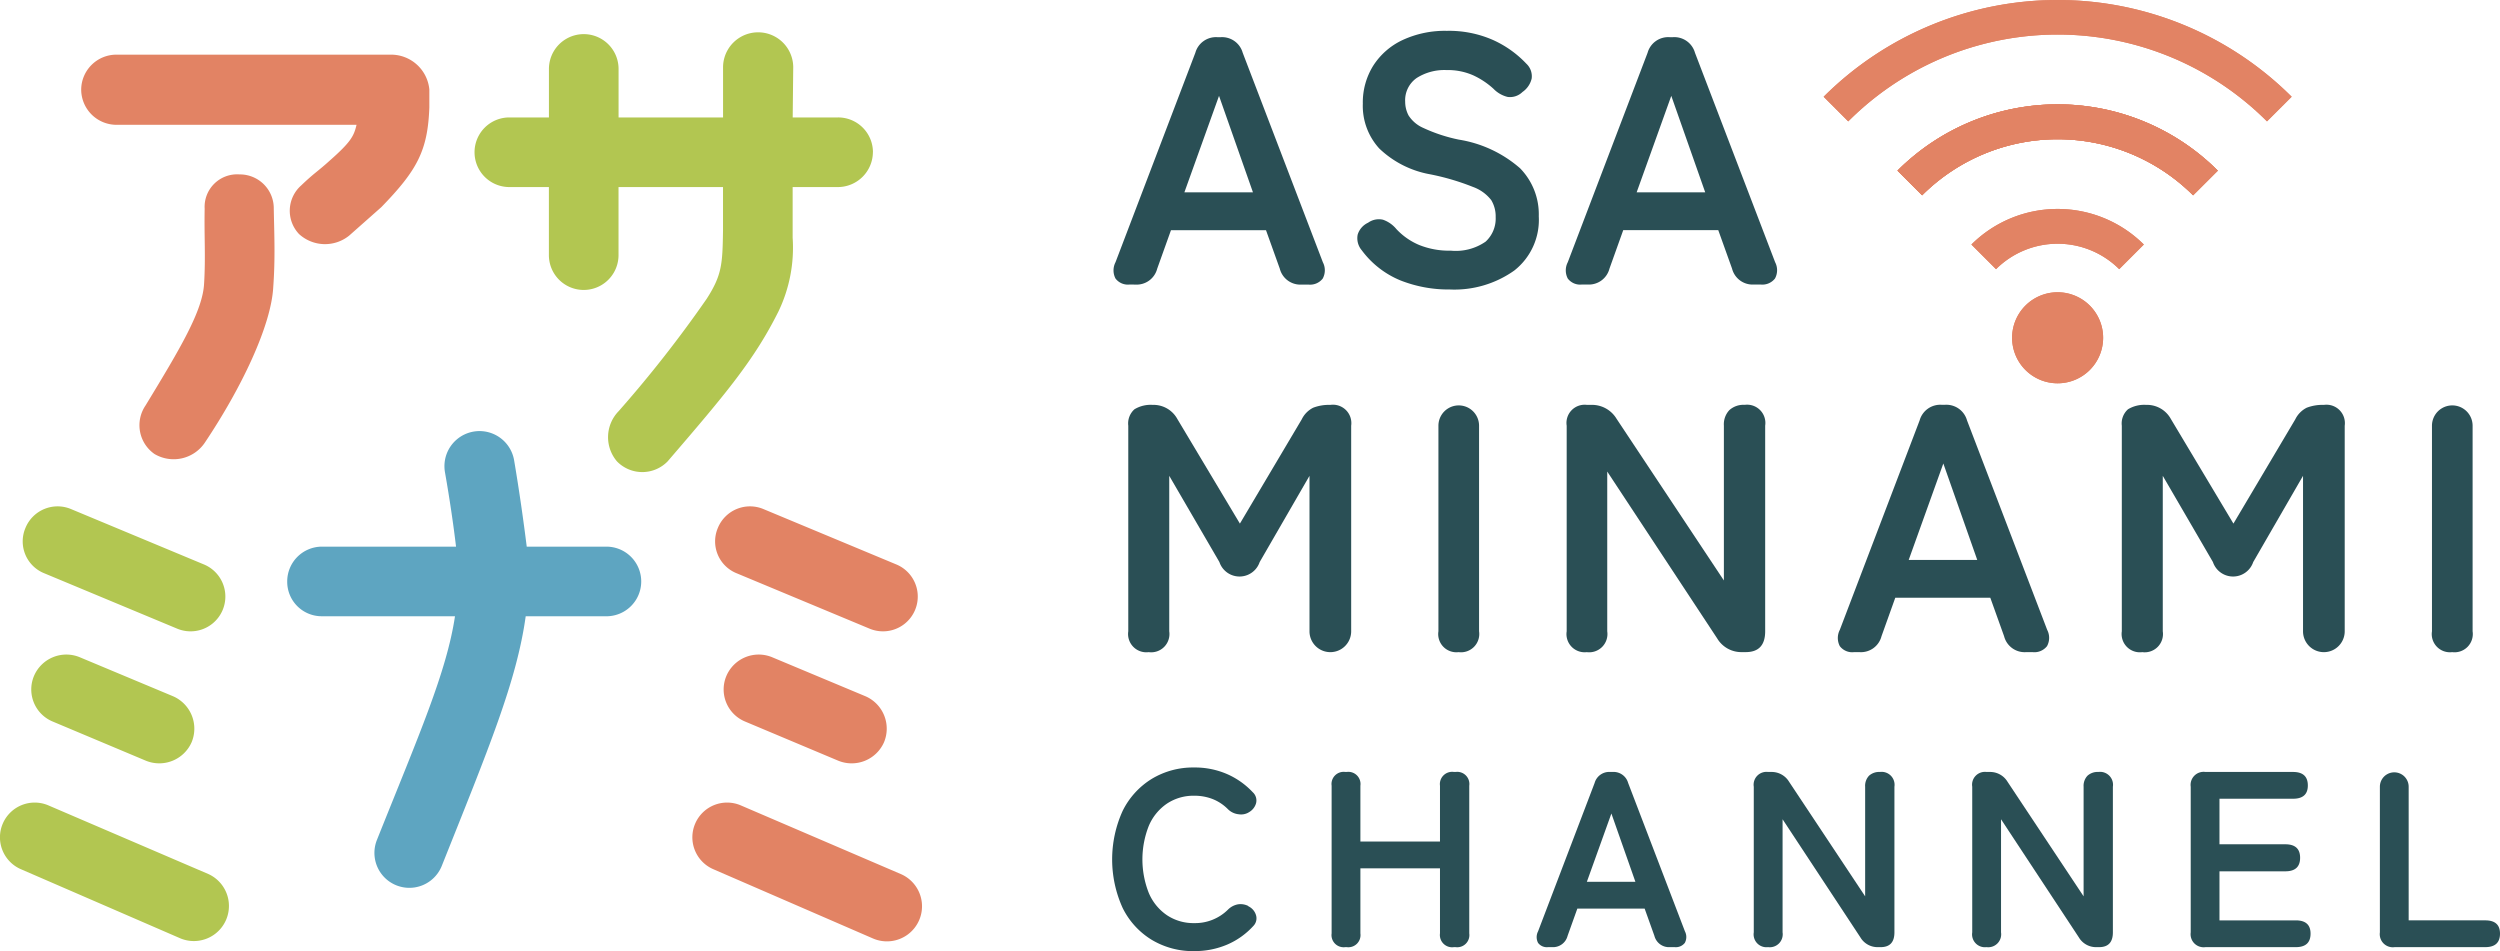 <svg xmlns="http://www.w3.org/2000/svg" xmlns:xlink="http://www.w3.org/1999/xlink" width="220.121" height="83.746" viewBox="0 0 220.121 83.746"><defs><clipPath id="a"><rect width="220.121" height="83.746" fill="none"/></clipPath></defs><g transform="translate(0 0)"><g transform="translate(0 0)" clip-path="url(#a)"><path d="M72.614,24.155a1.368,1.368,0,0,1-1.245-.529,1.556,1.556,0,0,1,0-1.431L78.4,3.748A1.885,1.885,0,0,1,80.36,2.379h.248a1.886,1.886,0,0,1,1.961,1.369L89.629,22.2a1.521,1.521,0,0,1-.015,1.431,1.41,1.41,0,0,1-1.26.529h-.591a1.866,1.866,0,0,1-1.928-1.4l-1.215-3.39H76.254l-1.213,3.39a1.869,1.869,0,0,1-1.929,1.4Zm4.821-8.119h6.036L80.484,7.543Z" transform="translate(26.849 0.897)" fill="#2a4f55"/><path d="M94.892,24.745a11.5,11.5,0,0,1-4.294-.793,8.028,8.028,0,0,1-3.422-2.661,1.636,1.636,0,0,1-.357-1.384,1.711,1.711,0,0,1,.917-1.042,1.628,1.628,0,0,1,1.307-.264,2.657,2.657,0,0,1,1.182.825,5.826,5.826,0,0,0,2.006,1.4,7.046,7.046,0,0,0,2.785.5,4.6,4.6,0,0,0,3.064-.793,2.75,2.75,0,0,0,.887-2.162,2.76,2.76,0,0,0-.388-1.493,3.562,3.562,0,0,0-1.618-1.166A21.187,21.187,0,0,0,93.18,14.6a8.673,8.673,0,0,1-4.463-2.271A5.569,5.569,0,0,1,87.27,8.381a6.111,6.111,0,0,1,.919-3.344A6.162,6.162,0,0,1,90.77,2.782a8.843,8.843,0,0,1,3.9-.81,9.6,9.6,0,0,1,4.075.81,9.25,9.25,0,0,1,2.925,2.084,1.51,1.51,0,0,1,.467,1.307,1.99,1.99,0,0,1-.81,1.183,1.567,1.567,0,0,1-1.305.435,2.566,2.566,0,0,1-1.245-.716,7,7,0,0,0-1.774-1.182,5.524,5.524,0,0,0-2.365-.467,4.533,4.533,0,0,0-2.629.7A2.388,2.388,0,0,0,91,8.225a2.587,2.587,0,0,0,.3,1.2,2.932,2.932,0,0,0,1.307,1.1,14.059,14.059,0,0,0,3.126,1.026,10.778,10.778,0,0,1,5.382,2.52,5.8,5.8,0,0,1,1.648,4.232,5.67,5.67,0,0,1-2.161,4.776,9.118,9.118,0,0,1-5.709,1.664" transform="translate(32.724 0.744)" fill="#2a4f55"/><path d="M101.53,24.155a1.368,1.368,0,0,1-1.245-.529,1.556,1.556,0,0,1,0-1.431l7.03-18.448a1.885,1.885,0,0,1,1.961-1.369h.248a1.886,1.886,0,0,1,1.961,1.369l7.06,18.448a1.521,1.521,0,0,1-.015,1.431,1.41,1.41,0,0,1-1.26.529h-.591a1.866,1.866,0,0,1-1.928-1.4l-1.215-3.39H105.17l-1.213,3.39a1.869,1.869,0,0,1-1.929,1.4Zm4.821-8.119h6.036L109.4,7.543Z" transform="translate(37.754 0.897)" fill="#2a4f55"/><path d="M73.94,47.659a1.608,1.608,0,0,1-1.8-1.836v-18.1a1.668,1.668,0,0,1,.544-1.447,2.751,2.751,0,0,1,1.6-.388,2.393,2.393,0,0,1,2.177,1.244l5.507,9.209,5.444-9.177a2.244,2.244,0,0,1,1.011-1.027,3.86,3.86,0,0,1,1.509-.248,1.622,1.622,0,0,1,1.834,1.836v18.1a1.835,1.835,0,1,1-3.67,0V32.135l-4.386,7.591a1.871,1.871,0,0,1-3.547,0l-4.416-7.591V45.824a1.609,1.609,0,0,1-1.805,1.836" transform="translate(27.203 9.761)" fill="#2a4f55"/><path d="M93.743,47.659a1.6,1.6,0,0,1-1.774-1.836v-18.1a1.789,1.789,0,1,1,3.578,0v18.1a1.609,1.609,0,0,1-1.8,1.836" transform="translate(34.682 9.761)" fill="#2a4f55"/><path d="M101.943,47.659a1.6,1.6,0,0,1-1.774-1.836v-18.1a1.6,1.6,0,0,1,1.774-1.836h.4a2.522,2.522,0,0,1,2.209,1.212l9.458,14.249V27.719a1.825,1.825,0,0,1,.482-1.37,1.866,1.866,0,0,1,1.354-.465,1.609,1.609,0,0,1,1.8,1.836v18.1q0,1.836-1.71,1.836h-.311a2.474,2.474,0,0,1-2.209-1.213l-9.676-14.684V45.824a1.609,1.609,0,0,1-1.8,1.836" transform="translate(37.775 9.761)" fill="#2a4f55"/><path d="M118.924,47.659a1.368,1.368,0,0,1-1.245-.529,1.556,1.556,0,0,1,0-1.431l7.03-18.448a1.885,1.885,0,0,1,1.961-1.369h.248a1.886,1.886,0,0,1,1.961,1.369l7.06,18.448a1.521,1.521,0,0,1-.015,1.431,1.41,1.41,0,0,1-1.26.529h-.591a1.866,1.866,0,0,1-1.928-1.4l-1.215-3.39h-8.367l-1.213,3.39a1.869,1.869,0,0,1-1.929,1.4Zm4.821-8.119h6.036l-2.987-8.493Z" transform="translate(44.313 9.761)" fill="#2a4f55"/><path d="M137.464,47.659a1.608,1.608,0,0,1-1.8-1.836v-18.1a1.668,1.668,0,0,1,.544-1.447,2.751,2.751,0,0,1,1.6-.388,2.393,2.393,0,0,1,2.177,1.244l5.507,9.209,5.444-9.177a2.244,2.244,0,0,1,1.011-1.027,3.86,3.86,0,0,1,1.509-.248,1.622,1.622,0,0,1,1.834,1.836v18.1a1.835,1.835,0,1,1-3.67,0V32.135l-4.386,7.591a1.871,1.871,0,0,1-3.547,0l-4.416-7.591V45.824a1.609,1.609,0,0,1-1.805,1.836" transform="translate(51.158 9.761)" fill="#2a4f55"/><path d="M157.267,47.659a1.6,1.6,0,0,1-1.774-1.836v-18.1a1.789,1.789,0,1,1,3.578,0v18.1a1.609,1.609,0,0,1-1.8,1.836" transform="translate(58.638 9.761)" fill="#2a4f55"/><path d="M78.335,65.242A7.079,7.079,0,0,1,74.6,64.25a6.8,6.8,0,0,1-2.567-2.809,10.335,10.335,0,0,1,0-8.549,6.879,6.879,0,0,1,2.567-2.82,7.024,7.024,0,0,1,3.735-1,7.114,7.114,0,0,1,2.875.573,6.883,6.883,0,0,1,2.28,1.608.979.979,0,0,1,.286.981,1.315,1.315,0,0,1-.595.76l-.11.066a1.331,1.331,0,0,1-.815.132,1.573,1.573,0,0,1-.969-.463,3.919,3.919,0,0,0-1.311-.87,4.36,4.36,0,0,0-1.642-.3,4.209,4.209,0,0,0-2.4.694,4.471,4.471,0,0,0-1.6,1.961,8.038,8.038,0,0,0,0,5.905,4.463,4.463,0,0,0,1.6,1.961,4.209,4.209,0,0,0,2.4.694,4.1,4.1,0,0,0,2.953-1.168,1.674,1.674,0,0,1,.9-.485,1.516,1.516,0,0,1,.881.132l.044.044a1.255,1.255,0,0,1,.65.738.959.959,0,0,1-.231,1,6.676,6.676,0,0,1-2.292,1.63,7.245,7.245,0,0,1-2.908.573" transform="translate(26.815 18.504)" fill="#2a4f55"/><path d="M86.352,64.781a1.071,1.071,0,0,1-1.212-1.212v-13a1.071,1.071,0,0,1,1.212-1.212h.11a1.071,1.071,0,0,1,1.212,1.212v4.914h7.007V50.569a1.08,1.08,0,0,1,1.234-1.212h.132a1.071,1.071,0,0,1,1.212,1.212v13a1.071,1.071,0,0,1-1.212,1.212h-.132a1.08,1.08,0,0,1-1.234-1.212V57.84H87.674v5.729a1.071,1.071,0,0,1-1.212,1.212Z" transform="translate(32.107 18.613)" fill="#2a4f55"/><path d="M99.254,64.781a.969.969,0,0,1-.881-.375,1.1,1.1,0,0,1,0-1.014l4.98-13.066a1.334,1.334,0,0,1,1.388-.969h.176a1.334,1.334,0,0,1,1.388.969l5,13.066a1.082,1.082,0,0,1-.011,1.014,1,1,0,0,1-.892.375h-.419a1.323,1.323,0,0,1-1.366-.992l-.859-2.4h-5.927l-.859,2.4a1.323,1.323,0,0,1-1.366.992Zm3.415-5.751h4.275l-2.115-6.015Z" transform="translate(37.051 18.613)" fill="#2a4f55"/><path d="M113.387,64.781a1.13,1.13,0,0,1-1.256-1.3V50.657a1.13,1.13,0,0,1,1.256-1.3h.286a1.789,1.789,0,0,1,1.564.859l6.7,10.091V50.657a1.291,1.291,0,0,1,.342-.969,1.324,1.324,0,0,1,.958-.331,1.139,1.139,0,0,1,1.278,1.3V63.481q0,1.3-1.212,1.3h-.22a1.753,1.753,0,0,1-1.564-.859l-6.852-10.4v9.959a1.139,1.139,0,0,1-1.278,1.3" transform="translate(42.286 18.613)" fill="#2a4f55"/><path d="M127.355,64.781a1.13,1.13,0,0,1-1.256-1.3V50.657a1.13,1.13,0,0,1,1.256-1.3h.286a1.789,1.789,0,0,1,1.564.859l6.7,10.091V50.657a1.291,1.291,0,0,1,.342-.969,1.324,1.324,0,0,1,.958-.331,1.139,1.139,0,0,1,1.278,1.3V63.481q0,1.3-1.212,1.3h-.22a1.753,1.753,0,0,1-1.564-.859l-6.852-10.4v9.959a1.139,1.139,0,0,1-1.278,1.3" transform="translate(47.553 18.613)" fill="#2a4f55"/><path d="M141.368,64.781a1.149,1.149,0,0,1-1.3-1.3V50.657a1.149,1.149,0,0,1,1.3-1.3h7.712q1.3,0,1.3,1.19,0,1.167-1.3,1.168H142.6v4.01H148.4q1.3,0,1.3,1.19t-1.3,1.19H142.6v4.319h6.72q1.3,0,1.3,1.168,0,1.19-1.3,1.19Z" transform="translate(52.821 18.613)" fill="#2a4f55"/><path d="M153.463,64.781a1.149,1.149,0,0,1-1.3-1.3V50.657a1.267,1.267,0,1,1,2.534,0V62.423h6.742q1.3,0,1.3,1.168,0,1.19-1.3,1.19Z" transform="translate(57.382 18.613)" fill="#2a4f55"/><path d="M4.284,58.715l14.075,6.04A3.089,3.089,0,0,1,15.9,70.421L1.869,64.336a3.059,3.059,0,1,1,2.415-5.621M15.619,43.152,3.912,38.274a3.024,3.024,0,0,1-1.672-3.995,3.057,3.057,0,0,1,3.995-1.672l11.707,4.878a3.062,3.062,0,1,1-2.323,5.667m1.255,9.988a3.112,3.112,0,0,1-4.042,1.626L4.656,51.329a3.058,3.058,0,0,1-1.673-3.995,3.093,3.093,0,0,1,4.042-1.673L15.247,49.1a3.111,3.111,0,0,1,1.626,4.042" transform="translate(0 12.208)" fill="#b2c651"/><path d="M48.554,58.715l14.075,6.04a3.089,3.089,0,0,1-2.462,5.667L46.139,64.336a3.059,3.059,0,1,1,2.415-5.621M59.889,43.152,48.182,38.274a3.024,3.024,0,0,1-1.672-3.995,3.057,3.057,0,0,1,3.995-1.672l11.707,4.878a3.062,3.062,0,1,1-2.323,5.667m1.255,9.988A3.112,3.112,0,0,1,57.1,54.766l-8.176-3.437a3.058,3.058,0,0,1-1.673-3.995,3.093,3.093,0,0,1,4.042-1.673L59.517,49.1a3.111,3.111,0,0,1,1.626,4.042" transform="translate(16.695 12.208)" fill="#e28364"/><path d="M18.364,40.8a3.062,3.062,0,0,1,3.065-3.065h11.8c-.233-1.951-.558-4.182-.975-6.551a3.089,3.089,0,1,1,6.085-1.069c.464,2.74.836,5.389,1.114,7.62h7.015a3.065,3.065,0,1,1,0,6.131H39.362c-.79,5.715-3.253,11.615-7.387,21.973a3.075,3.075,0,1,1-5.714-2.276c3.717-9.29,6.132-14.772,6.875-19.7H21.429A3.033,3.033,0,0,1,18.364,40.8" transform="translate(6.925 10.396)" fill="#5ea5c1"/><path d="M5.191,6.561A3.1,3.1,0,0,1,8.3,3.494h24.2a3.387,3.387,0,0,1,3.345,3.067V8.14c-.139,3.809-1.069,5.528-4.226,8.779l-2.834,2.509a3.388,3.388,0,0,1-4.414-.139,2.978,2.978,0,0,1,.186-4.275c1.161-1.114,1.486-1.253,2.509-2.184,1.9-1.672,2.136-2.183,2.369-3.158H8.3A3.113,3.113,0,0,1,5.191,6.561M16.015,23.609c.139-2.369,0-4.089.047-6.551a2.862,2.862,0,0,1,3.065-3.019,2.984,2.984,0,0,1,3.02,3.019c.045,2.323.139,4.367-.047,6.923-.186,3.345-2.74,8.779-6.039,13.7a3.311,3.311,0,0,1-4.414.976,3.085,3.085,0,0,1-.789-4.275c3.019-4.97,5.062-8.362,5.156-10.777" transform="translate(1.958 1.318)" fill="#e28364"/><path d="M65.415,12.635A3.092,3.092,0,0,1,62.349,15.7h-4v4.46a12.955,12.955,0,0,1-1.253,6.5c-2.137,4.273-4.6,7.2-9.755,13.193a3.112,3.112,0,0,1-4.46,0,3.283,3.283,0,0,1,.139-4.412,107.47,107.47,0,0,0,7.759-9.9c1.347-2.09,1.394-3.065,1.439-5.992V15.7h-9.2v5.993a3.065,3.065,0,1,1-6.131,0V15.7H33.406a3.065,3.065,0,1,1,0-6.131h3.485V5.3a3.065,3.065,0,1,1,6.131,0V9.57h9.2V5.109a3.09,3.09,0,0,1,6.179,0l-.047,4.46h4a3.063,3.063,0,0,1,3.065,3.065" transform="translate(11.442 0.771)" fill="#b2c651"/><path d="M155.636,10.688a26.052,26.052,0,0,0-36.871,0L116.6,8.519a29.177,29.177,0,0,1,41.209,0Z" transform="translate(43.969 0)" fill="#e28364"/><path d="M147.347,14.677a16.888,16.888,0,0,0-23.858,0l-2.169-2.169a19.95,19.95,0,0,1,28.2,0Z" transform="translate(45.751 2.517)" fill="#e28364"/><path d="M147.347,14.677a16.888,16.888,0,0,0-23.858,0l-2.169-2.169a19.95,19.95,0,0,1,28.2,0Z" transform="translate(45.751 2.517)" fill="#e28364"/><path d="M139.06,18.662a7.685,7.685,0,0,0-10.846,0l-2.169-2.169a10.764,10.764,0,0,1,15.184,0Z" transform="translate(47.533 5.038)" fill="#e28364"/><path d="M129.822,25.528a4.008,4.008,0,1,1,5.668,0,4.007,4.007,0,0,1-5.668,0" transform="translate(48.514 7.047)" fill="#e28364"/><path d="M155.636,10.688a26.052,26.052,0,0,0-36.871,0L116.6,8.519a29.177,29.177,0,0,1,41.209,0Z" transform="translate(43.969 0)" fill="#e28364"/><path d="M147.347,14.677a16.888,16.888,0,0,0-23.858,0l-2.169-2.169a19.95,19.95,0,0,1,28.2,0Z" transform="translate(45.751 2.517)" fill="#e28364"/><path d="M147.347,14.677a16.888,16.888,0,0,0-23.858,0l-2.169-2.169a19.95,19.95,0,0,1,28.2,0Z" transform="translate(45.751 2.517)" fill="#e28364"/><path d="M139.06,18.662a7.685,7.685,0,0,0-10.846,0l-2.169-2.169a10.764,10.764,0,0,1,15.184,0Z" transform="translate(47.533 5.038)" fill="#e28364"/><path d="M129.822,25.528a4.008,4.008,0,1,1,5.668,0,4.007,4.007,0,0,1-5.668,0" transform="translate(48.514 7.047)" fill="#e28364"/></g></g></svg>